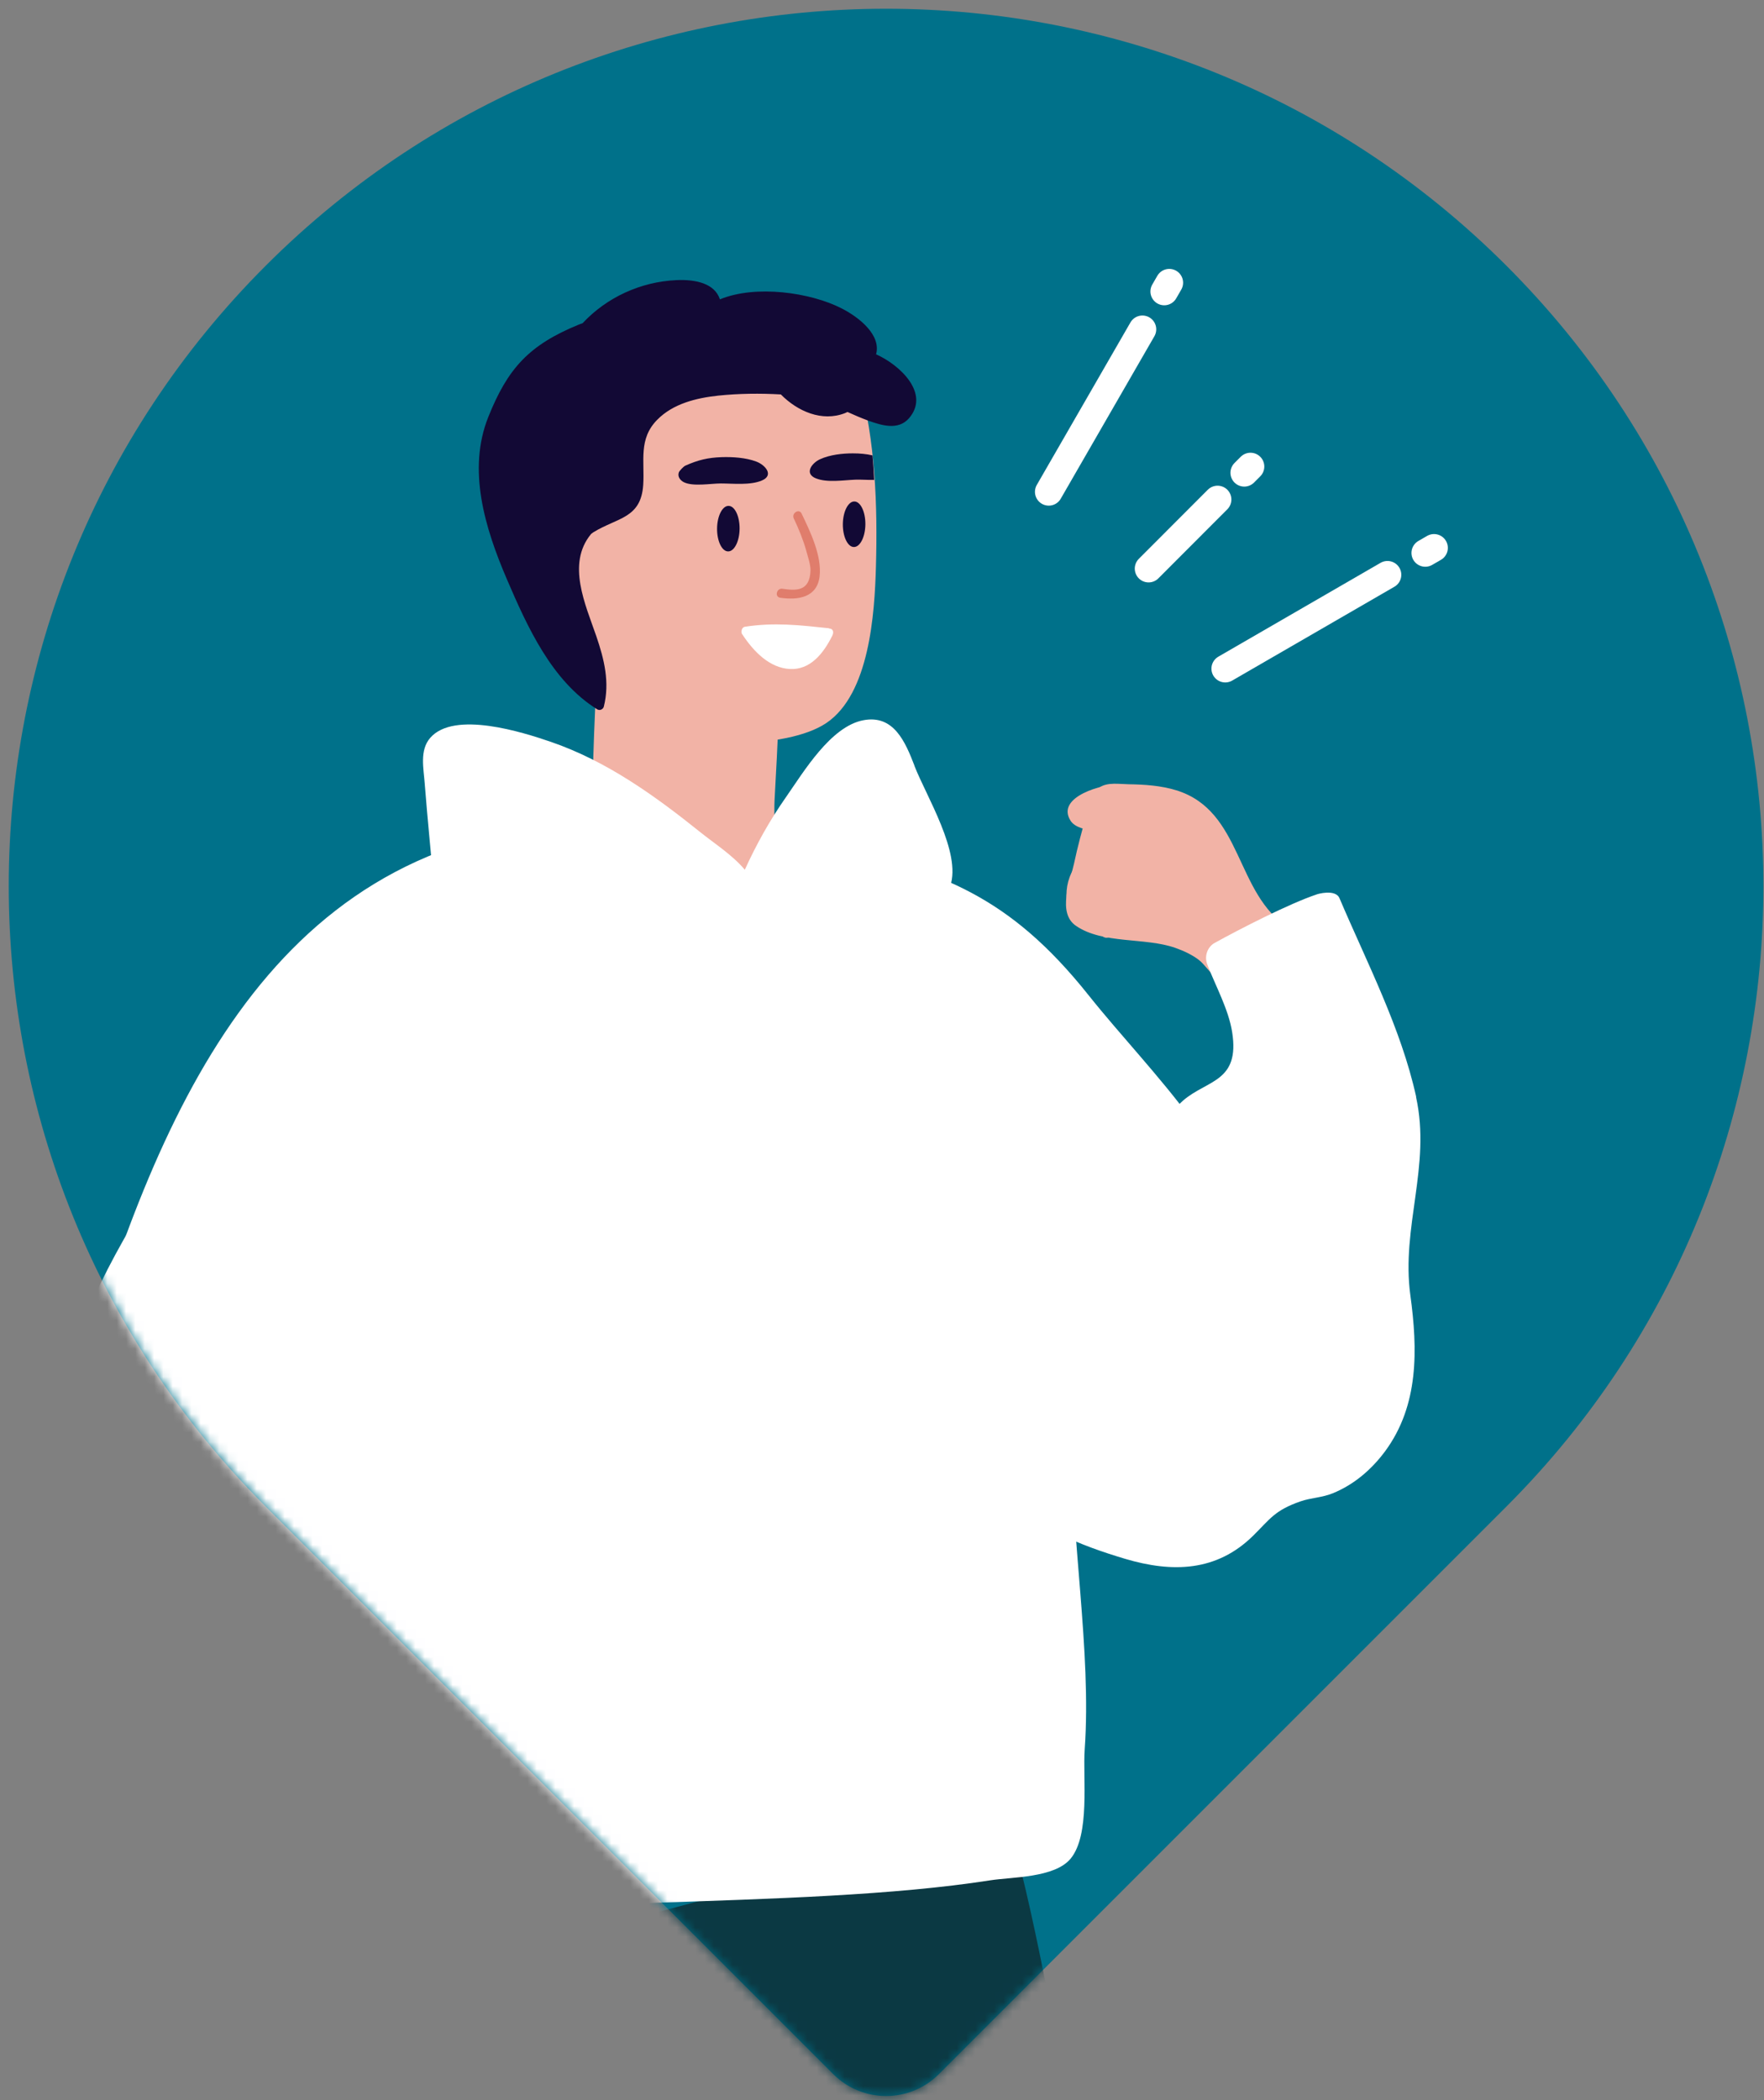 <svg width="189" height="225" viewBox="0 0 189 225" fill="none" xmlns="http://www.w3.org/2000/svg">
<rect x="0" y="0" width="189" height="225" fill="#808080" stroke="none"/>
<path d="M28.468 28.468C65.177 -8.241 124.695 -8.241 161.404 28.468C198.113 65.177 198.113 124.695 161.404 161.404L100.593 222.215C97.469 225.339 92.403 225.339 89.279 222.215L28.468 161.404C-8.241 124.695 -8.241 65.177 28.468 28.468Z" fill="#00718A"/>
<mask id="mask0_265_4" style="mask-type:alpha" maskUnits="userSpaceOnUse" x="0" y="0" width="189" height="225">
<path d="M28.468 28.468C65.177 -8.241 124.695 -8.241 161.404 28.468C198.113 65.177 198.113 124.695 161.404 161.404L100.593 222.215C97.469 225.339 92.403 225.339 89.279 222.215L28.468 161.404C-8.241 124.695 -8.241 65.177 28.468 28.468Z" fill="#D9D9D9"/>
</mask>
<g mask="url(#mask0_265_4)">
<path d="M138.079 99.404C132.325 95.784 133.176 86.88 126.037 84.67C124.386 84.162 122.633 84.047 120.918 84.022C119.966 84.009 118.67 83.781 117.819 84.352C116.93 84.962 116.727 86.245 116.447 87.185C115.926 88.95 115.456 90.729 115.075 92.52C114.669 94.4 113.246 97.791 115.279 99.188C118.162 101.17 122.684 100.408 125.923 101.551C126.787 101.856 127.65 102.25 128.387 102.796C129.111 103.329 129.594 104.269 130.369 104.714C131.22 105.196 131.817 105.26 132.757 104.955C134.662 104.333 138.079 102.618 137.952 100.293C137.952 100.268 137.939 100.243 137.939 100.23C138.269 100.103 138.473 99.646 138.092 99.417L138.079 99.404Z" fill="#F2B3A6"/>
<path d="M16.824 132.291C16.113 132.341 15.719 132.799 15.605 133.332C15.313 133.535 15.084 133.84 14.995 134.259C12.01 148.524 9.012 162.839 7.691 177.37C7.094 183.848 6.84 190.352 7.044 196.855C7.221 202.355 8.415 211.577 9.051 217.026C7.285 229.068 7.145 235.546 8.657 236.841C9.648 237.693 10.956 238.277 12.074 238.937C12.798 239.369 13.255 239.814 14.068 239.661C14.246 239.623 14.347 239.445 14.398 239.293C14.563 238.747 14.449 238.251 14.208 237.819C14.386 237.934 14.551 238.048 14.741 238.15C15.033 238.302 15.364 238.124 15.452 237.819C15.491 237.654 15.516 237.515 15.529 237.362C15.834 237.4 16.138 237.362 16.456 237.21C17.027 236.943 17.269 236.524 17.282 236.066C17.98 236.613 18.806 236.829 19.352 235.66C19.669 234.974 19.352 234.352 19.073 233.742C18.272 232.091 17.637 230.719 17.282 229.068C17.472 229.449 17.764 229.766 18.247 230.071C18.539 230.249 18.869 230.008 18.958 229.741C19.695 227.353 19.301 224.165 18.298 221.878C17.561 220.189 15.668 218.563 15.427 217.217C17.053 209.799 22.248 188.815 25.322 175.732C27.697 165.608 33.007 149.146 34.81 138.883C36.386 129.991 22.693 131.884 16.85 132.316L16.824 132.291Z" fill="#F2B3A6"/>
<path d="M80.081 197.744C79.98 197.363 68.548 197.883 68.09 197.883C57.052 197.947 45.976 197.464 34.938 197.197C34.976 196.156 35.014 195.114 35.065 194.086C35.129 192.815 33.16 192.612 33.096 193.882C32.359 209.887 32.525 225.93 33.706 241.909C34.951 258.726 38.609 275.061 34.239 291.726C30.48 306.029 23.722 319.392 20.559 333.872C19.2 340.109 20.115 340.934 26.008 343.081C33.083 345.659 40.324 347.705 47.665 349.356C48.085 349.445 48.542 349.102 48.694 348.733C53.851 336.26 58.602 323.609 62.87 310.792C66.604 299.576 71.114 287.84 72.396 276.027C73.743 263.629 81.821 204.298 80.081 197.744Z" fill="#00718A"/>
<path d="M107.365 194.213C107.162 193.87 96.352 197.655 95.92 197.782C85.352 201.009 74.619 203.701 63.962 206.61C63.708 205.607 63.441 204.59 63.187 203.587C62.882 202.355 60.939 202.723 61.243 203.955C65.118 219.503 69.868 234.821 75.572 249.797C81.58 265.548 89.747 280.168 90.331 297.379C90.827 312.164 88.172 326.886 89.29 341.671C89.772 348.035 90.89 348.569 97.152 348.937C104.672 349.382 112.192 349.267 119.699 348.746C120.13 348.721 120.461 348.251 120.499 347.857C121.871 334.418 122.811 320.954 123.23 307.452C123.598 295.639 124.563 283.102 122.417 271.416C120.156 259.159 110.921 199.992 107.377 194.213H107.365Z" fill="#0B3943"/>
<path d="M134.205 135.071C133.404 124.173 123.433 115.154 116.65 106.644C108 95.771 100.773 93.535 89.531 90.576C80.462 88.188 71.228 87.527 61.815 88.023C61.701 87.426 61.498 88.175 60.698 88.239C28.498 90.893 16.736 119.346 8.035 149.208C7.806 149.971 8.327 150.847 9.026 151.063C16.393 153.248 25.17 158.595 26.465 157.63C27.596 156.792 29.031 187.963 31.61 205.682C31.724 206.508 32.69 206.901 33.413 206.762C53.902 202.926 85.517 204.666 106.082 201.452C108.445 201.084 113.017 201.198 114.72 199.115C116.815 196.549 116.002 190.541 116.218 187.404C116.968 176.925 114.669 164.375 114.847 153.87C119.864 151.546 125.821 144.229 130.623 141.549C133.455 139.974 134.433 138.297 134.205 135.071Z" fill="white"/>
<path d="M58.551 45.014C61.51 40.314 68.217 39.386 73.285 37.202C74.174 39.094 76.143 40.441 78.722 39.653C80.906 38.993 83.18 39.374 85.415 39.539C87.626 39.717 89.81 39.869 91.982 40.199C91.982 40.225 92.008 40.25 92.008 40.288C92.046 40.441 92.033 40.568 92.008 40.695C93.812 47.312 94.028 54.159 93.85 60.726C93.71 65.731 93.164 74.355 88.528 77.467C84.234 80.351 73.577 80.046 68.509 78.356C62.247 76.273 60.57 70.608 58.462 64.879C57.102 61.183 56.099 57.792 55.515 54.654C56.01 51.199 56.81 47.795 58.563 45.001L58.551 45.014Z" fill="#F2B3A6"/>
<path d="M65.931 56.585C71.545 57.042 77.083 57.88 82.596 59.087C83.155 58.642 83.942 58.807 83.917 59.836C83.828 65.362 83.688 70.874 83.447 76.413C83.32 79.512 83.168 82.598 82.99 85.698C82.901 87.197 83.168 89.763 82.507 91.16C81.389 93.535 79.141 92.963 77.198 93.078C72.803 93.332 68.446 93.103 64.102 92.544C63.733 92.493 63.314 92.062 63.327 91.528C63.479 80.261 63.975 68.995 64.851 57.703C64.902 57.017 65.461 56.547 65.931 56.585Z" fill="#F2B3A6"/>
<path d="M93.875 37.926C94.396 35.907 92.122 34.039 90.192 33.049C86.864 31.334 80.983 30.483 77.134 32.071C76.588 30.394 74.606 29.911 72.447 30.013C68.636 30.191 64.991 31.867 62.425 34.624C62.298 34.675 62.171 34.713 62.044 34.763C56.658 36.961 54.397 39.476 52.314 44.684C50.066 50.311 51.92 56.497 54.321 62.086C56.506 67.166 59.122 72.971 63.987 75.995C64.267 76.172 64.635 75.982 64.699 75.689C65.346 73.098 64.737 70.634 63.886 68.145C62.717 64.753 60.71 60.422 63.301 57.246C63.301 57.246 63.301 57.246 63.301 57.233C63.39 57.17 63.467 57.094 63.568 57.03C66.172 55.43 68.674 55.557 68.916 51.949C69.081 49.384 68.382 47.021 70.427 44.963C72.117 43.248 74.594 42.639 76.956 42.385C79.179 42.156 81.415 42.131 83.663 42.258C85.454 44.074 88.07 45.217 90.522 44.265C90.624 44.227 90.713 44.176 90.801 44.138C91.551 44.48 92.3 44.798 93.062 45.078C94.421 45.56 96.213 46.145 97.381 44.824C99.693 42.169 96.428 39.095 93.85 37.952L93.875 37.926Z" fill="#120935"/>
<path d="M73.425 49.891C74.809 49.269 75.876 49.028 77.312 48.977C78.506 48.939 79.903 49.028 81.021 49.447C82.011 49.815 82.951 50.92 81.63 51.479C80.373 52.013 78.556 51.797 77.223 51.797C76.168 51.797 74.238 52.152 73.26 51.657C72.853 51.441 72.587 51.06 72.726 50.628C72.777 50.45 73.234 49.98 73.425 49.891Z" fill="#120935"/>
<path d="M91.373 48.571C90.242 48.571 88.921 48.723 87.88 49.193C86.965 49.6 86.139 50.743 87.422 51.251C88.642 51.734 90.357 51.442 91.627 51.391C92.16 51.365 92.922 51.429 93.659 51.416C93.621 50.54 93.558 49.663 93.481 48.787C92.808 48.634 92.148 48.571 91.373 48.571Z" fill="#120935"/>
<path d="M79.535 67.966C80.779 69.859 82.481 71.561 84.628 71.675C86.787 71.789 88.198 70.062 89.175 68.106C89.379 67.686 89.226 67.356 88.883 67.344C88.845 67.344 88.82 67.318 88.782 67.305C85.67 66.975 82.939 66.658 79.789 67.153C79.496 67.204 79.331 67.674 79.522 67.966H79.535Z" fill="white"/>
<path d="M86.406 59.075C86.063 57.855 85.593 56.687 85.047 55.544C84.781 54.972 85.619 54.451 85.885 55.023C86.8 56.928 88.07 59.545 87.816 61.742C87.549 64.016 85.517 64.321 83.599 64.041C82.964 63.952 83.205 62.987 83.828 63.076C85.238 63.279 86.775 63.419 86.838 61.107C86.851 60.523 86.571 59.672 86.406 59.087V59.075Z" fill="#E07D6C"/>
<path d="M79.243 56.65C79.23 57.996 78.671 59.089 78.011 59.076C77.35 59.076 76.817 57.971 76.829 56.625C76.842 55.278 77.401 54.186 78.061 54.199C78.722 54.199 79.255 55.304 79.243 56.65Z" fill="#120935"/>
<path d="M92.719 56.179C92.706 57.525 92.147 58.618 91.487 58.605C90.826 58.605 90.293 57.5 90.305 56.154C90.318 54.807 90.877 53.715 91.538 53.727C92.198 53.727 92.732 54.832 92.719 56.179Z" fill="#120935"/>
<path d="M82.228 88.214C82.329 85.623 80.831 82.981 77.49 82.663C75.699 82.498 74.302 83.082 73.324 84.073C72.574 82.828 71.278 81.888 69.386 81.711C65.626 81.355 63.594 84.34 63.619 87.274C60.736 87.63 57.789 88.201 54.842 88.976C64.026 97.728 81.986 101.996 89.557 90.564C87.232 89.637 84.781 88.824 82.24 88.201L82.228 88.214Z" fill="#F2B3A6"/>
<path d="M97.978 82.028C97 79.501 95.767 76.541 92.503 77.163C88.997 77.824 86.101 82.701 84.209 85.407C82.481 87.871 81.033 90.475 79.801 93.181C78.493 91.618 76.549 90.373 75.076 89.192C70.173 85.254 65.003 81.533 59.008 79.475C56.01 78.446 48.668 76.109 46.102 79.043C44.934 80.377 45.391 82.346 45.505 83.934C45.81 87.871 46.217 91.822 46.572 95.759C46.534 95.988 46.56 96.216 46.636 96.445C46.636 96.572 46.661 96.699 46.674 96.839C46.839 98.592 49.418 98.731 49.633 97.207C49.697 97.118 49.748 97.029 49.786 96.928C50.002 97.677 50.281 98.452 50.447 98.693C50.98 99.43 51.92 100.091 52.618 100.586C54.282 101.767 56.226 102.542 58.169 103.126C63.225 104.663 68.903 105.248 74.174 105.362C79.674 105.476 85.25 104.79 90.407 102.822C93.748 101.551 100.518 98.719 101.814 94.921C103.02 91.339 99.248 85.318 97.978 82.054V82.028Z" fill="white"/>
<path d="M34.531 137.954C31.355 132.162 24.522 130.244 18.298 130.092C19.327 128.402 20.394 126.738 21.448 125.087C22.477 123.474 19.911 121.988 18.882 123.588C13.763 131.616 8.479 140.038 6.548 149.513C5.634 153.985 5.901 158.214 6.282 162.723C6.79 168.592 4.287 173.685 3.246 179.338C2.484 183.504 2.28 187.759 2.903 191.964C3.678 197.222 6.586 202.189 6.536 207.562C6.51 210.229 5.164 213.735 7.819 215.628C10.194 217.317 14.589 216.314 17.294 216.288C18.145 216.288 18.717 215.615 18.78 214.802C18.984 212.185 18.831 209.2 19.416 206.647C20.229 203.091 22.248 202.519 24.649 200.449C26.834 198.556 27.824 195.876 28.37 193.107C29.247 188.648 29.488 184.228 30.771 179.821C32.283 174.638 34.074 169.621 34.899 164.273C35.623 159.637 35.903 154.937 36.132 150.25C36.335 146.135 36.602 141.727 34.544 137.98L34.531 137.954Z" fill="white"/>
<path d="M151.733 117.517C150.12 110.162 146.449 103.125 143.515 96.228C143.083 95.212 141.089 95.796 141.051 95.834C138.18 96.787 132.782 99.556 130.127 101.029C129.441 101.41 128.984 102.363 129.352 103.328C130.228 105.615 131.638 108.142 132.019 110.594C132.858 115.929 129.339 115.687 126.773 117.898C125.77 118.761 125.287 119.752 124.728 120.959C123.433 123.791 122.086 125.976 119.419 127.056C118.885 126.573 118.06 126.408 117.387 127.056C117.285 127.145 117.221 127.234 117.145 127.31C116.713 127.195 116.218 127.272 115.799 127.691C108.673 134.639 101.077 149.5 107.327 159.23C110.057 163.473 115.913 165.619 120.537 167.004C125.618 168.515 130.355 168.376 134.255 164.54C136.084 162.736 136.567 161.809 139.361 160.843C140.479 160.462 141.648 160.45 142.778 159.992C145.064 159.065 146.944 157.452 148.405 155.483C152.038 150.555 151.898 144.559 151.111 138.78C150.107 131.463 153.346 124.922 151.72 117.529L151.733 117.517Z" fill="white"/>
<path d="M125.427 88.073C124.945 87.515 124.297 87.286 123.598 87.146C123.522 86.295 122.163 86.028 121.553 85.863C120.029 85.431 118.467 85.393 116.917 85.597C117.743 85.152 119.064 85 119.851 85.05C120.486 85.101 120.486 84.111 119.851 84.06C118.314 83.945 113.043 85.343 114.707 87.934C115.177 88.671 116.371 88.912 117.438 89.039C117.514 89.141 117.641 89.217 117.806 89.204C117.984 89.179 118.175 89.166 118.352 89.141C118.479 89.141 118.606 89.166 118.721 89.179C120.893 89.445 123.052 89.306 125.199 88.899C125.593 88.823 125.643 88.328 125.415 88.073H125.427Z" fill="#F2B3A6"/>
<path d="M121.642 93.409C121.375 93.104 120.969 92.99 120.537 93.193C120.105 93.383 119.788 93.866 119.546 94.412C119.61 93.714 119.61 93.117 119.546 92.837C119.533 92.748 119.47 92.672 119.406 92.621C119.381 92.583 119.368 92.545 119.356 92.507C119.229 92.329 119.025 92.215 118.797 92.278C118.212 92.456 117.895 93.028 117.704 93.676C117.692 93.688 117.679 93.701 117.666 93.726C117.73 92.761 117.501 91.974 116.701 91.783C115.786 91.567 115.088 92.913 114.783 93.549C114.211 94.755 114.148 96.025 114.415 97.321C114.478 97.639 114.757 97.728 114.999 97.651C115.24 98.375 115.736 98.82 116.625 98.528C116.714 98.502 116.815 98.452 116.917 98.388C117.12 98.82 117.425 99.163 117.819 99.315C117.781 99.633 117.819 99.912 117.958 100.103C118.403 100.713 118.898 100.497 119.394 99.9C119.432 99.9 119.47 99.925 119.521 99.925C120.27 99.976 120.626 99.265 120.905 98.68C121.07 98.325 121.439 97.347 121.578 96.394C122.023 95.162 122.353 93.714 121.642 93.409Z" fill="#F2B3A6"/>
</g>
<g clip-path="url(#clip0_265_4)">
<path d="M131.277 71.635L148.659 61.58" stroke="white" stroke-width="2.96" stroke-miterlimit="10" stroke-linecap="round"/>
<path d="M152.708 59.239L153.646 58.697" stroke="white" stroke-width="2.96" stroke-miterlimit="10" stroke-linecap="round"/>
<path d="M123.063 60.918L130.454 53.516" stroke="white" stroke-width="2.96" stroke-miterlimit="10" stroke-linecap="round"/>
<path d="M133.314 50.652L133.981 49.984" stroke="white" stroke-width="2.96" stroke-miterlimit="10" stroke-linecap="round"/>
<path d="M112.368 52.692L122.402 35.283" stroke="white" stroke-width="2.96" stroke-miterlimit="10" stroke-linecap="round"/>
<path d="M124.74 31.227L125.28 30.289" stroke="white" stroke-width="2.96" stroke-miterlimit="10" stroke-linecap="round"/>
</g>
<defs>
<clipPath id="clip0_265_4">
<rect width="46" height="46" fill="white" transform="translate(110 28)"/>
</clipPath>
</defs>
</svg>
